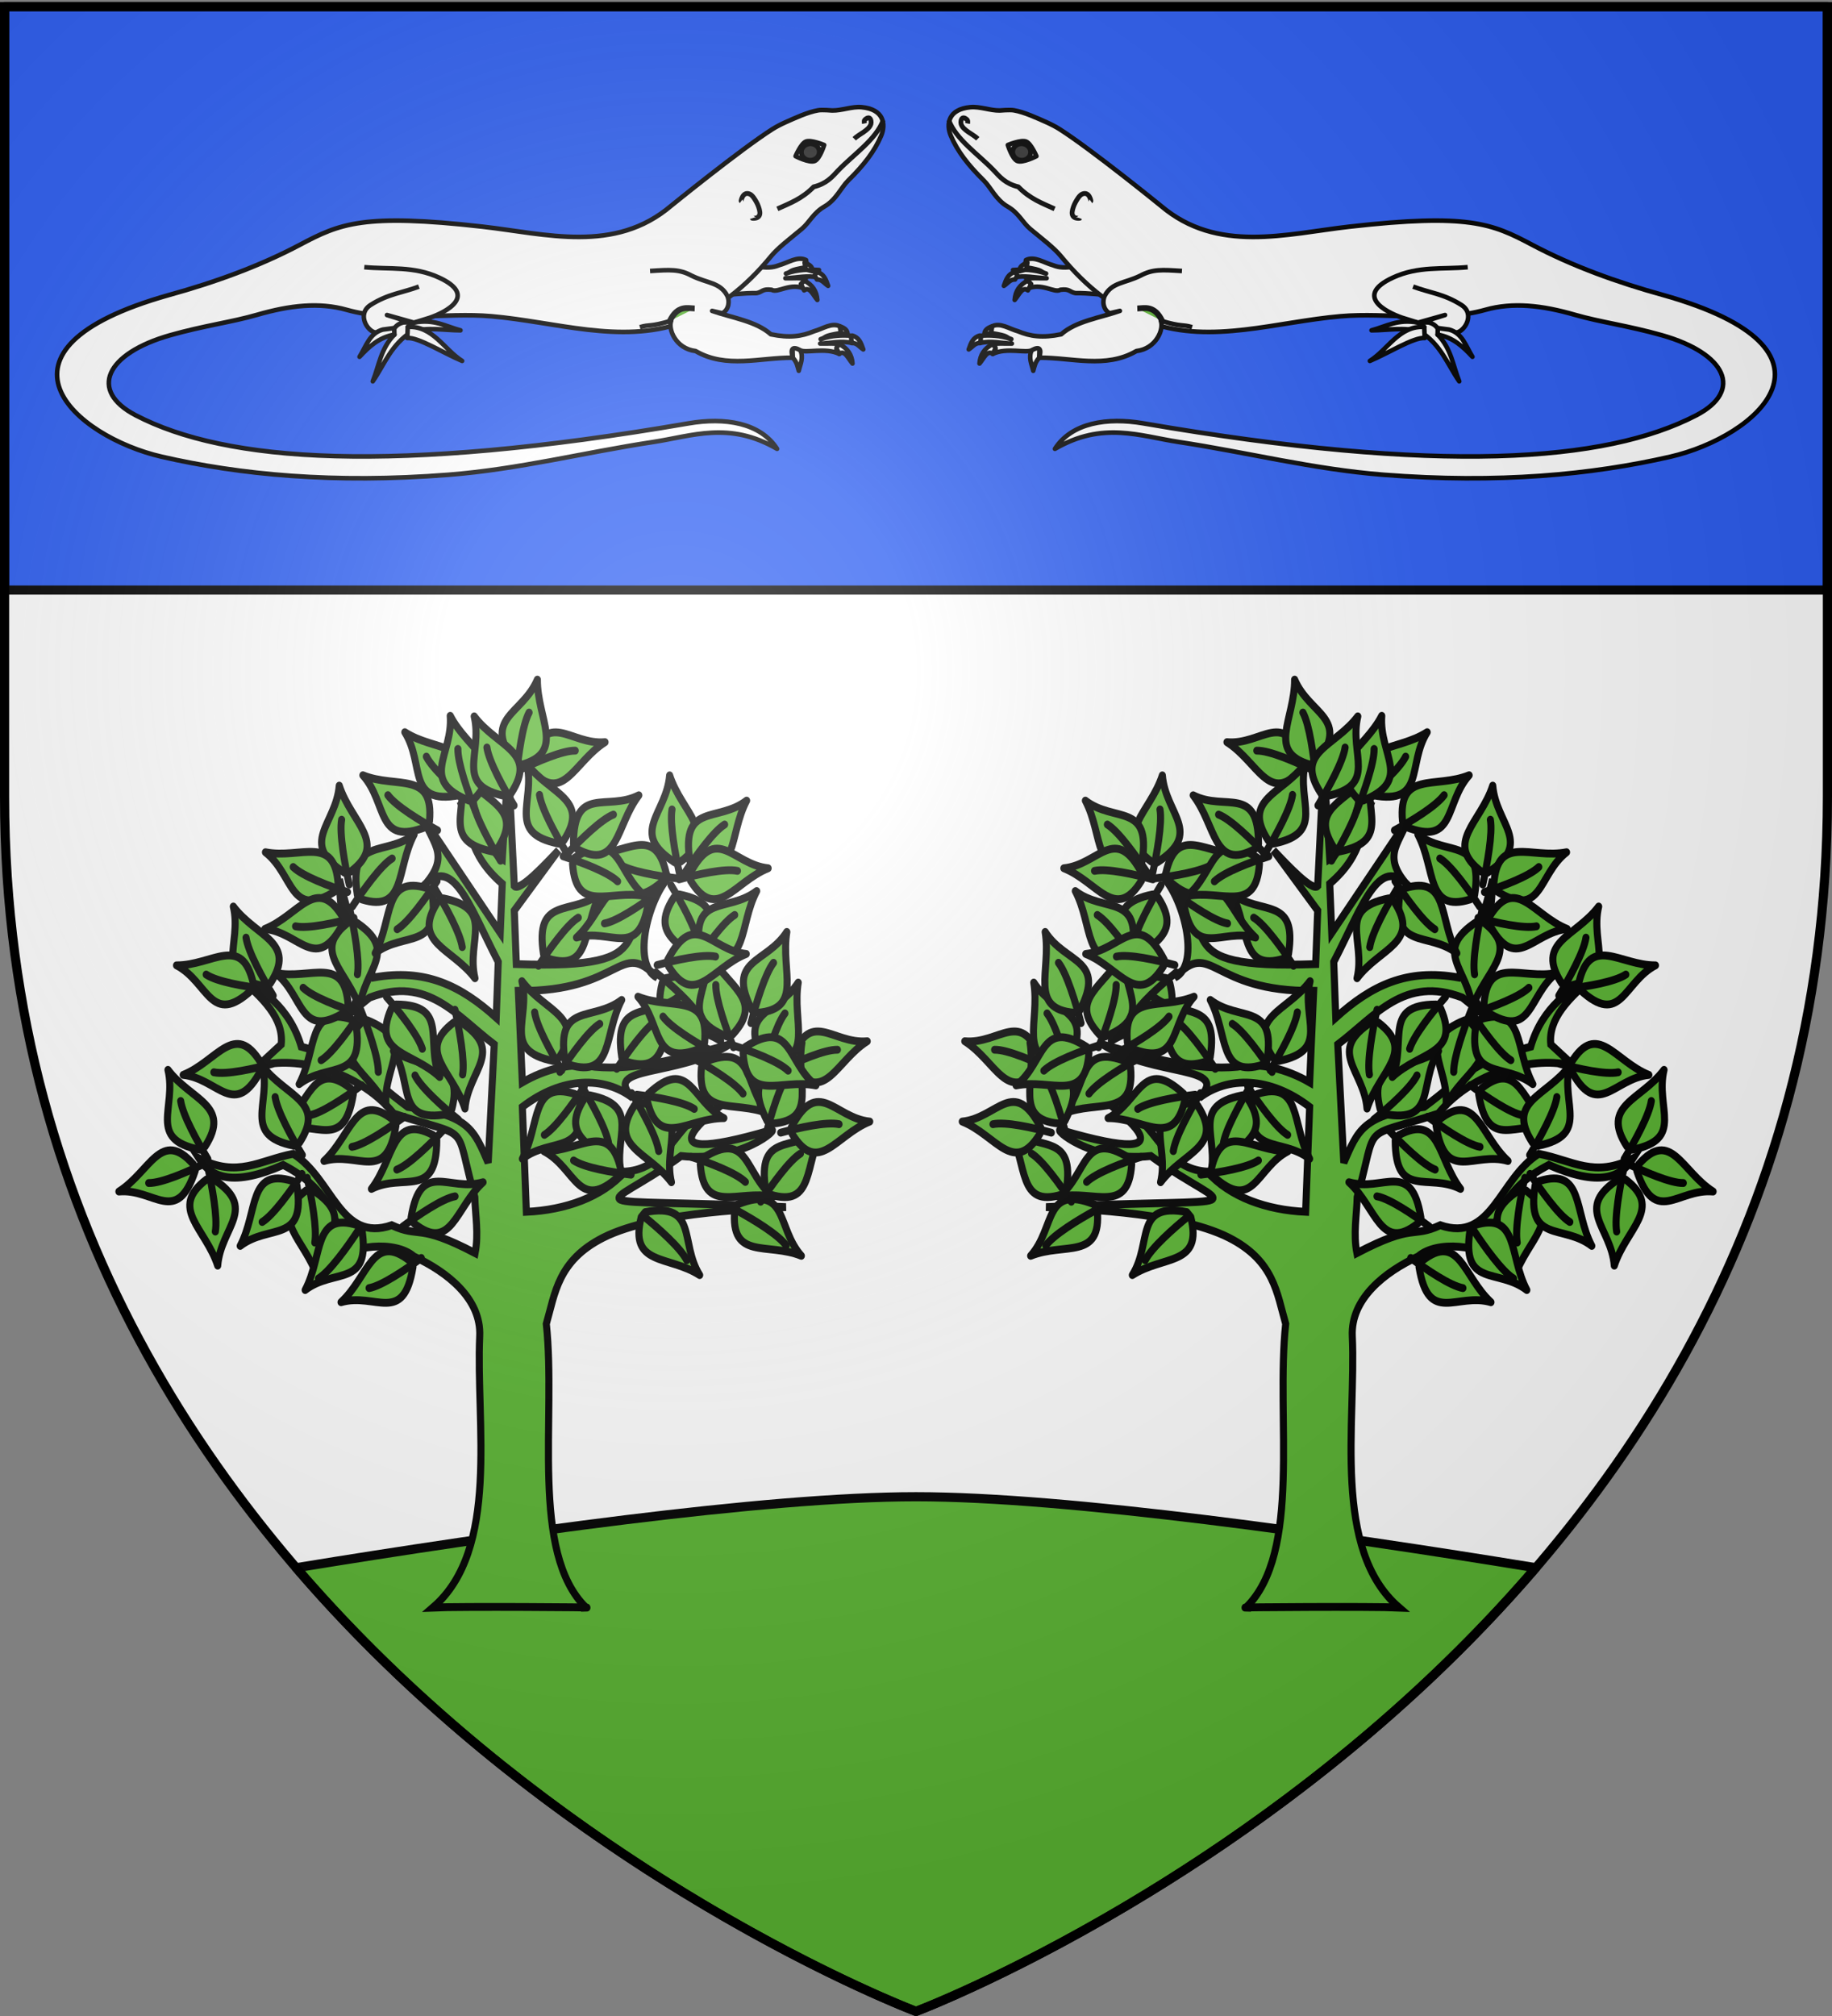 <svg xmlns="http://www.w3.org/2000/svg" xmlns:xlink="http://www.w3.org/1999/xlink" height="660" width="600" version="1.0"><rect width="100%" height="100%" fill="#808080" stroke="none"/><defs><radialGradient xlink:href="#a" id="d" gradientUnits="userSpaceOnUse" gradientTransform="matrix(1.353 0 0 1.349 -77.63 -85.747)" cx="221.445" cy="226.331" fx="221.445" fy="226.331" r="300"/><linearGradient id="a"><stop style="stop-color:white;stop-opacity:.314" offset="0"/><stop offset=".19" style="stop-color:white;stop-opacity:.251"/><stop style="stop-color:#6b6b6b;stop-opacity:.125" offset=".6"/><stop style="stop-color:black;stop-opacity:.125" offset="1"/></linearGradient></defs><g style="display:inline"><path style="fill:#fff;fill-opacity:1;fill-rule:evenodd;stroke:none;stroke-width:1px;stroke-linecap:butt;stroke-linejoin:miter;stroke-opacity:1" d="M300 658.5s298.5-112.32 298.5-397.772V2.176H1.5v258.552C1.5 546.18 300 658.5 300 658.5z"/><path style="opacity:1;fill:#2b5df2;fill-opacity:1;stroke:#000;stroke-width:3;stroke-linejoin:round;stroke-miterlimit:4;stroke-dasharray:none;stroke-opacity:1" d="M1.5 2.176h597v191H1.5z"/><path style="fill:#5ab532;fill-opacity:1;stroke:#000;stroke-width:3;stroke-linejoin:round;stroke-miterlimit:4;stroke-opacity:1" d="M300 490c-49.647 0-135.906 12.293-203 23.25C184.331 614.968 300 658.5 300 658.5s115.669-43.532 203-145.25C435.906 502.293 349.647 490 300 490z"/></g><g id="b" style="display:inline"><path d="M261.048 577.272c23.882-21.126 12.57-72.533 16.854-108.4-3.722-11.605-4.848-24.112-24.1-32.924-22.95-10.504-69.831-11.025-77.551-11.68 93.538-3.966 78.723 2.995 44.466-19.513-25.776 2.55-42.065-10.93-38.175-9.901 59.704 15.805 28.029-6.43-1.895-24.2 6.944 3.373 32.563 8.288 38.365 23.018 7.002 7.207 12.146 16.273 25.577 17.051 9.66 9.76 25.304 14.667 41.775 15.346l1.705-40.07c-16.885-11.667-34.87-11.802-46.89-3.41 13.689-12.788-18.82-7.673-40.923-20.461 19.803 5.131 39.542 10.07 57.12 8.525 9.663-1.713 21.03.907 30.693 5.968l1.705-34.955c-44.117.466-43.06-20.356-58.879-5.063 11.443-5.302 3.063-31.883-5.915-39.27 28.676 21.353-1.264 36.246 65.647 34.103l.852-20.462-18.756-23.019c6.255 5.974 16.61 15.886 18.756 13.641l2.558-46.89 2.557 36.66c4.24-2.202 11.585-13.724 17.904-22.167-4.79 9.654-2.828 19.834-17.904 31.545l.853 18.756 32.397-43.48c-3.918 10.058-12.226 14.514 1.956 27.432-13.74-16.03-20.93 5.273-33.5 27.131l.852 21.314c15.081-12.27 30.145-18.895 52.006-15.346 7.528-13.853 11.474-25.914 14.493-37.512-.23 9.949-1.07 20.661-10.23 41.775l6.82 10.23-9.378-6.82c-24.624-8.513-36.868 6.992-52.858 17.904l2.557 45.185c5.951-12.337 7.984-18.247 34.102-21.314 17.23-11.453 18.692-16.71 45.186-23.019 4.947-15.198 17.063-22.277 26.43-26.429-10.017 7.716-19.07 15.625-17.905 25.577l10.231 8.525c-13.15-4.239-41.61-.09-57.974 17.904-33.864 10.018-25.246 2.248-34.39 31.87-.215 7.134-1.716 14.038-.134 21.402 24.745-11.664 23.188-5.56 35.377-10.644 21.83 6.84 24.912-17.68 41.775-27.282 14.55 2.557 23.486 9.318 40.07 1.705-5.267 7.521-14.71 10.867-35.807 2.558-9.224 4.352-17.456 10.191-22.167 21.313-7.536 4.949 4.595 18.365 1.628 15.894-8.071-6.722-26.974-8.418-34.877-2.253-14.255 5.962-28.66 16.182-27.947 30.438 1.667 33.332-8.712 81.457 19.85 103.675-11.032-.467-70.948-.096-64.962.04z" style="fill:#5ab532;fill-opacity:1;fill-rule:evenodd;stroke:#000;stroke-width:3;stroke-linecap:butt;stroke-linejoin:miter;stroke-miterlimit:4;stroke-dasharray:none;stroke-opacity:1;display:inline" transform="matrix(.772 0 0 .857 206.535 31.587)"/><path d="M375.115 450.84c-1.345-14.929-17.45-21.822 2.201-33.268l2.53.347c16.129 11.019.414 18.575-4.731 32.921z" style="fill:#5ab532;fill-opacity:1;fill-rule:evenodd;stroke:#000;stroke-width:3;stroke-linecap:butt;stroke-linejoin:round;stroke-miterlimit:4;stroke-dasharray:none;stroke-opacity:1;display:inline" transform="matrix(.772 0 0 .857 206.535 31.587)"/><path d="M379.353 413.07c-1.912 7.77-4.263 19.448-3.235 24.75" style="fill:#5ab532;fill-opacity:1;fill-rule:evenodd;stroke:#000;stroke-width:3;stroke-linecap:round;stroke-linejoin:round;stroke-miterlimit:4;stroke-dasharray:none;stroke-opacity:1;display:inline" transform="matrix(.772 0 0 .857 206.535 31.587)"/><path d="M345.935 385.268c1.268-14.935-13.395-24.52 7.945-32.38l2.431.78c13.97 13.653-2.818 18.365-10.376 31.6z" style="fill:#5ab532;fill-opacity:1;fill-rule:evenodd;stroke:#000;stroke-width:3;stroke-linecap:butt;stroke-linejoin:round;stroke-miterlimit:4;stroke-dasharray:none;stroke-opacity:1;display:inline" transform="matrix(.772 0 0 .857 206.535 31.587)"/><path d="M356.667 348.809c-3.232 7.319-7.574 18.411-7.483 23.811" style="fill:#5ab532;fill-opacity:1;fill-rule:evenodd;stroke:#000;stroke-width:3;stroke-linecap:round;stroke-linejoin:round;stroke-miterlimit:4;stroke-dasharray:none;stroke-opacity:1;display:inline" transform="matrix(.772 0 0 .857 206.535 31.587)"/><path d="M342.75 364.622c-8.566 12.3-.66 27.933-23.071 24.07l-1.715-1.892c-5.273-18.809 11.623-14.495 24.786-22.178z" style="fill:#5ab532;fill-opacity:1;fill-rule:evenodd;stroke:#000;stroke-width:3;stroke-linecap:butt;stroke-linejoin:round;stroke-miterlimit:4;stroke-dasharray:none;stroke-opacity:1;display:inline" transform="matrix(.772 0 0 .857 206.535 31.587)"/><path d="M315.225 390.83c6.459-4.722 15.766-12.157 18.387-16.88" style="fill:#5ab532;fill-opacity:1;fill-rule:evenodd;stroke:#000;stroke-width:3;stroke-linecap:round;stroke-linejoin:round;stroke-miterlimit:4;stroke-dasharray:none;stroke-opacity:1;display:inline" transform="matrix(.772 0 0 .857 206.535 31.587)"/><path d="M357.03 348.356c-1.346-14.928-17.45-21.822 2.2-33.267l2.53.346c16.13 11.02.414 18.575-4.73 32.921z" style="fill:#5ab532;fill-opacity:1;fill-rule:evenodd;stroke:#000;stroke-width:3;stroke-linecap:butt;stroke-linejoin:round;stroke-miterlimit:4;stroke-dasharray:none;stroke-opacity:1;display:inline" transform="matrix(.772 0 0 .857 206.535 31.587)"/><path d="M361.267 310.587c-1.912 7.769-4.262 19.447-3.235 24.75" style="fill:#5ab532;fill-opacity:1;fill-rule:evenodd;stroke:#000;stroke-width:3;stroke-linecap:round;stroke-linejoin:round;stroke-miterlimit:4;stroke-dasharray:none;stroke-opacity:1;display:inline" transform="matrix(.772 0 0 .857 206.535 31.587)"/><path d="M337.928 242.847c-8.566 12.3-.66 27.933-23.07 24.07l-1.716-1.893c-5.272-18.808 11.623-14.494 24.786-22.177z" style="fill:#5ab532;fill-opacity:1;fill-rule:evenodd;stroke:#000;stroke-width:3;stroke-linecap:butt;stroke-linejoin:round;stroke-miterlimit:4;stroke-dasharray:none;stroke-opacity:1;display:inline" transform="matrix(.772 0 0 .857 206.535 31.587)"/><path d="M310.403 269.056c6.459-4.723 15.766-12.158 18.387-16.88" style="fill:#5ab532;fill-opacity:1;fill-rule:evenodd;stroke:#000;stroke-width:3;stroke-linecap:round;stroke-linejoin:round;stroke-miterlimit:4;stroke-dasharray:none;stroke-opacity:1;display:inline" transform="matrix(.772 0 0 .857 206.535 31.587)"/><path d="M314.226 257.9c-3.842 14.488 8.934 26.473-13.447 30.508l-2.259-1.191c-11.387-15.871 5.965-17.596 15.706-29.318z" style="fill:#5ab532;fill-opacity:1;fill-rule:evenodd;stroke:#000;stroke-width:3;stroke-linecap:butt;stroke-linejoin:round;stroke-miterlimit:4;stroke-dasharray:none;stroke-opacity:1;display:inline" transform="matrix(.772 0 0 .857 206.535 31.587)"/><path d="M297.326 291.941c4.454-6.646 10.657-16.816 11.505-22.15" style="fill:#5ab532;fill-opacity:1;fill-rule:evenodd;stroke:#000;stroke-width:3;stroke-linecap:round;stroke-linejoin:round;stroke-miterlimit:4;stroke-dasharray:none;stroke-opacity:1;display:inline" transform="matrix(.772 0 0 .857 206.535 31.587)"/><path d="M318.66 236.595c-1.267 14.935 13.395 24.52-7.944 32.38l-2.432-.78c-13.97-13.653 2.819-18.365 10.377-31.6z" style="fill:#5ab532;fill-opacity:1;fill-rule:evenodd;stroke:#000;stroke-width:3;stroke-linecap:butt;stroke-linejoin:round;stroke-miterlimit:4;stroke-dasharray:none;stroke-opacity:1;display:inline" transform="matrix(.772 0 0 .857 206.535 31.587)"/><path d="M307.928 273.055c3.232-7.32 7.575-18.412 7.484-23.812" style="fill:#5ab532;fill-opacity:1;fill-rule:evenodd;stroke:#000;stroke-width:3;stroke-linecap:round;stroke-linejoin:round;stroke-miterlimit:4;stroke-dasharray:none;stroke-opacity:1;display:inline" transform="matrix(.772 0 0 .857 206.535 31.587)"/><path d="M252.989 246.651c14.935 1.268 24.52-13.394 32.38 7.945l-.78 2.432c-13.653 13.97-18.365-2.819-31.6-10.377z" style="fill:#5ab532;fill-opacity:1;fill-rule:evenodd;stroke:#000;stroke-width:3;stroke-linecap:butt;stroke-linejoin:round;stroke-miterlimit:4;stroke-dasharray:none;stroke-opacity:1;display:inline" transform="matrix(.772 0 0 .857 206.535 31.587)"/><path d="M289.448 257.384c-7.318-3.232-18.411-7.575-23.811-7.484" style="fill:#5ab532;fill-opacity:1;fill-rule:evenodd;stroke:#000;stroke-width:3;stroke-linecap:round;stroke-linejoin:round;stroke-miterlimit:4;stroke-dasharray:none;stroke-opacity:1;display:inline" transform="matrix(.772 0 0 .857 206.535 31.587)"/><path d="M225.58 259.34c1.344 14.929 17.449 21.822-2.202 33.268l-2.53-.347c-16.129-11.02-.414-18.575 4.732-32.921z" style="fill:#5ab532;fill-opacity:1;fill-rule:evenodd;stroke:#000;stroke-width:3;stroke-linecap:butt;stroke-linejoin:round;stroke-miterlimit:4;stroke-dasharray:none;stroke-opacity:1;display:inline" transform="matrix(.772 0 0 .857 206.535 31.587)"/><path d="M221.341 297.11c1.913-7.77 4.263-19.448 3.235-24.75" style="fill:#5ab532;fill-opacity:1;fill-rule:evenodd;stroke:#000;stroke-width:3;stroke-linecap:round;stroke-linejoin:round;stroke-miterlimit:4;stroke-dasharray:none;stroke-opacity:1;display:inline" transform="matrix(.772 0 0 .857 206.535 31.587)"/><path d="M192.926 268.982c12.301 8.565 27.933.66 24.07 23.07l-1.892 1.716c-18.808 5.272-14.495-11.623-22.178-24.786z" style="fill:#5ab532;fill-opacity:1;fill-rule:evenodd;stroke:#000;stroke-width:3;stroke-linecap:butt;stroke-linejoin:round;stroke-miterlimit:4;stroke-dasharray:none;stroke-opacity:1;display:inline" transform="matrix(.772 0 0 .857 206.535 31.587)"/><path d="M219.135 296.506c-4.722-6.459-12.157-15.766-16.88-18.387" style="fill:#5ab532;fill-opacity:1;fill-rule:evenodd;stroke:#000;stroke-width:3;stroke-linecap:round;stroke-linejoin:round;stroke-miterlimit:4;stroke-dasharray:none;stroke-opacity:1;display:inline" transform="matrix(.772 0 0 .857 206.535 31.587)"/><path d="M208.098 335.33c3.842-14.488-8.933-26.474 13.447-30.508l2.26 1.19c11.386 15.871-5.965 17.597-15.707 29.318z" style="fill:#5ab532;fill-opacity:1;fill-rule:evenodd;stroke:#000;stroke-width:3;stroke-linecap:butt;stroke-linejoin:round;stroke-miterlimit:4;stroke-dasharray:none;stroke-opacity:1;display:inline" transform="matrix(.772 0 0 .857 206.535 31.587)"/><path d="M224.999 301.288c-4.454 6.646-10.657 16.816-11.505 22.15" style="fill:#5ab532;fill-opacity:1;fill-rule:evenodd;stroke:#000;stroke-width:3;stroke-linecap:round;stroke-linejoin:round;stroke-miterlimit:4;stroke-dasharray:none;stroke-opacity:1;display:inline" transform="matrix(.772 0 0 .857 206.535 31.587)"/><path d="M188.65 303.525c12.3 8.566 27.933.66 24.07 23.07l-1.892 1.716c-18.809 5.272-14.495-11.623-22.178-24.786z" style="fill:#5ab532;fill-opacity:1;fill-rule:evenodd;stroke:#000;stroke-width:3;stroke-linecap:butt;stroke-linejoin:round;stroke-miterlimit:4;stroke-dasharray:none;stroke-opacity:1;display:inline" transform="matrix(.772 0 0 .857 206.535 31.587)"/><path d="M214.859 331.05c-4.722-6.46-12.158-15.767-16.88-18.388" style="fill:#5ab532;fill-opacity:1;fill-rule:evenodd;stroke:#000;stroke-width:3;stroke-linecap:round;stroke-linejoin:round;stroke-miterlimit:4;stroke-dasharray:none;stroke-opacity:1;display:inline" transform="matrix(.772 0 0 .857 206.535 31.587)"/><path d="M203.935 360.813c8.566-12.301.66-27.933 23.07-24.07l1.716 1.892c5.272 18.808-11.623 14.495-24.786 22.178z" style="fill:#5ab532;fill-opacity:1;fill-rule:evenodd;stroke:#000;stroke-width:3;stroke-linecap:butt;stroke-linejoin:round;stroke-miterlimit:4;stroke-dasharray:none;stroke-opacity:1;display:inline" transform="matrix(.772 0 0 .857 206.535 31.587)"/><path d="M231.46 334.604c-6.46 4.722-15.767 12.157-18.388 16.88" style="fill:#5ab532;fill-opacity:1;fill-rule:evenodd;stroke:#000;stroke-width:3;stroke-linecap:round;stroke-linejoin:round;stroke-miterlimit:4;stroke-dasharray:none;stroke-opacity:1;display:inline" transform="matrix(.772 0 0 .857 206.535 31.587)"/><path d="M288.249 337.957c-3.842 14.49 8.933 26.475-13.447 30.51l-2.259-1.192c-11.387-15.87 5.964-17.596 15.706-29.318z" style="fill:#5ab532;fill-opacity:1;fill-rule:evenodd;stroke:#000;stroke-width:3;stroke-linecap:butt;stroke-linejoin:round;stroke-miterlimit:4;stroke-dasharray:none;stroke-opacity:1;display:inline" transform="matrix(.772 0 0 .857 206.535 31.587)"/><path d="M271.349 372c4.454-6.647 10.657-16.817 11.504-22.15" style="fill:#5ab532;fill-opacity:1;fill-rule:evenodd;stroke:#000;stroke-width:3;stroke-linecap:round;stroke-linejoin:round;stroke-miterlimit:4;stroke-dasharray:none;stroke-opacity:1;display:inline" transform="matrix(.772 0 0 .857 206.535 31.587)"/><path d="M221.806 343.916c12.301 8.566 27.933.66 24.07 23.07l-1.892 1.716c-18.808 5.272-14.495-11.623-22.178-24.786z" style="fill:#5ab532;fill-opacity:1;fill-rule:evenodd;stroke:#000;stroke-width:3;stroke-linecap:butt;stroke-linejoin:round;stroke-miterlimit:4;stroke-dasharray:none;stroke-opacity:1;display:inline" transform="matrix(.772 0 0 .857 206.535 31.587)"/><path d="M248.015 371.44c-4.722-6.458-12.157-15.766-16.88-18.387" style="fill:#5ab532;fill-opacity:1;fill-rule:evenodd;stroke:#000;stroke-width:3;stroke-linecap:round;stroke-linejoin:round;stroke-miterlimit:4;stroke-dasharray:none;stroke-opacity:1;display:inline" transform="matrix(.772 0 0 .857 206.535 31.587)"/><path d="M288.049 405.814c-12.301-8.566-27.933-.66-24.07-23.071l1.892-1.715c18.808-5.273 14.495 11.623 22.178 24.786z" style="fill:#5ab532;fill-opacity:1;fill-rule:evenodd;stroke:#000;stroke-width:3;stroke-linecap:butt;stroke-linejoin:round;stroke-miterlimit:4;stroke-dasharray:none;stroke-opacity:1;display:inline" transform="matrix(.772 0 0 .857 206.535 31.587)"/><path d="M261.84 378.29c4.722 6.458 12.157 15.765 16.88 18.386" style="fill:#5ab532;fill-opacity:1;fill-rule:evenodd;stroke:#000;stroke-width:3;stroke-linecap:round;stroke-linejoin:round;stroke-miterlimit:4;stroke-dasharray:none;stroke-opacity:1;display:inline" transform="matrix(.772 0 0 .857 206.535 31.587)"/><path d="M246.022 412.073c3.842-14.488-8.933-26.474 13.447-30.508l2.26 1.19c11.386 15.872-5.965 17.597-15.707 29.318z" style="fill:#5ab532;fill-opacity:1;fill-rule:evenodd;stroke:#000;stroke-width:3;stroke-linecap:butt;stroke-linejoin:round;stroke-miterlimit:4;stroke-dasharray:none;stroke-opacity:1;display:inline" transform="matrix(.772 0 0 .857 206.535 31.587)"/><path d="M262.923 378.031c-4.454 6.647-10.657 16.817-11.505 22.15" style="fill:#5ab532;fill-opacity:1;fill-rule:evenodd;stroke:#000;stroke-width:3;stroke-linecap:round;stroke-linejoin:round;stroke-miterlimit:4;stroke-dasharray:none;stroke-opacity:1;display:inline" transform="matrix(.772 0 0 .857 206.535 31.587)"/><path d="M224.826 414.761c3.842-14.489-8.934-26.474 13.447-30.509l2.259 1.191c11.387 15.871-5.965 17.596-15.706 29.318z" style="fill:#5ab532;fill-opacity:1;fill-rule:evenodd;stroke:#000;stroke-width:3;stroke-linecap:butt;stroke-linejoin:round;stroke-miterlimit:4;stroke-dasharray:none;stroke-opacity:1;display:inline" transform="matrix(.772 0 0 .857 206.535 31.587)"/><path d="M241.726 380.719c-4.454 6.646-10.657 16.816-11.505 22.15" style="fill:#5ab532;fill-opacity:1;fill-rule:evenodd;stroke:#000;stroke-width:3;stroke-linecap:round;stroke-linejoin:round;stroke-miterlimit:4;stroke-dasharray:none;stroke-opacity:1;display:inline" transform="matrix(.772 0 0 .857 206.535 31.587)"/><path d="M183.837 388.511c10.571-10.626 5.5-27.394 26.9-19.697l1.36 2.16c1.926 19.439-13.963 12.257-28.26 17.537z" style="fill:#5ab532;fill-opacity:1;fill-rule:evenodd;stroke:#000;stroke-width:3;stroke-linecap:butt;stroke-linejoin:round;stroke-miterlimit:4;stroke-dasharray:none;stroke-opacity:1;display:inline" transform="matrix(.772 0 0 .857 206.535 31.587)"/><path d="M215.494 367.48c-7.18 3.53-17.637 9.235-21.039 13.43" style="fill:#5ab532;fill-opacity:1;fill-rule:evenodd;stroke:#000;stroke-width:3;stroke-linecap:round;stroke-linejoin:round;stroke-miterlimit:4;stroke-dasharray:none;stroke-opacity:1;display:inline" transform="matrix(.772 0 0 .857 206.535 31.587)"/><path d="M171.03 338.49c8.63 12.257 26.023 10.175 14.728 29.912l-2.365.965c-19.477-1.478-9.645-15.88-12.363-30.876z" style="fill:#5ab532;fill-opacity:1;fill-rule:evenodd;stroke:#000;stroke-width:3;stroke-linecap:butt;stroke-linejoin:round;stroke-miterlimit:4;stroke-dasharray:none;stroke-opacity:1;display:inline" transform="matrix(.772 0 0 .857 206.535 31.587)"/><path d="M186.245 373.319c-2.229-7.684-6.032-18.973-9.573-23.051" style="fill:#5ab532;fill-opacity:1;fill-rule:evenodd;stroke:#000;stroke-width:3;stroke-linecap:round;stroke-linejoin:round;stroke-miterlimit:4;stroke-dasharray:none;stroke-opacity:1;display:inline" transform="matrix(.772 0 0 .857 206.535 31.587)"/><path d="M212.843 450.236c8.566-12.3.66-27.933 23.07-24.07l1.716 1.893c5.272 18.808-11.623 14.494-24.786 22.177z" style="fill:#5ab532;fill-opacity:1;fill-rule:evenodd;stroke:#000;stroke-width:3;stroke-linecap:butt;stroke-linejoin:round;stroke-miterlimit:4;stroke-dasharray:none;stroke-opacity:1;display:inline" transform="matrix(.772 0 0 .857 206.535 31.587)"/><path d="M236.705 427.69c-6.459 4.722-15.766 12.158-18.387 16.88" style="fill:#5ab532;fill-opacity:1;fill-rule:evenodd;stroke:#000;stroke-width:3;stroke-linecap:round;stroke-linejoin:round;stroke-miterlimit:4;stroke-dasharray:none;stroke-opacity:1;display:inline" transform="matrix(.772 0 0 .857 206.535 31.587)"/><path d="M169.71 442.875c10.572-10.626 5.501-27.394 26.9-19.697l1.361 2.16c1.926 19.439-13.963 12.257-28.26 17.537z" style="fill:#5ab532;fill-opacity:1;fill-rule:evenodd;stroke:#000;stroke-width:3;stroke-linecap:butt;stroke-linejoin:round;stroke-miterlimit:4;stroke-dasharray:none;stroke-opacity:1;display:inline" transform="matrix(.772 0 0 .857 206.535 31.587)"/><path d="M197.182 425.507c-7.18 3.529-17.637 9.235-21.039 13.43" style="fill:#5ab532;fill-opacity:1;fill-rule:evenodd;stroke:#000;stroke-width:3;stroke-linecap:round;stroke-linejoin:round;stroke-miterlimit:4;stroke-dasharray:none;stroke-opacity:1;display:inline" transform="matrix(.772 0 0 .857 206.535 31.587)"/><path d="M160.763 394.684c12.3 8.566 27.933.66 24.07 23.07l-1.892 1.716c-18.808 5.272-14.495-11.623-22.178-24.786z" style="fill:#5ab532;fill-opacity:1;fill-rule:evenodd;stroke:#000;stroke-width:3;stroke-linecap:butt;stroke-linejoin:round;stroke-miterlimit:4;stroke-dasharray:none;stroke-opacity:1;display:inline" transform="matrix(.772 0 0 .857 206.535 31.587)"/><path d="M186.972 422.208c-4.722-6.458-12.157-15.766-16.88-18.387" style="fill:#5ab532;fill-opacity:1;fill-rule:evenodd;stroke:#000;stroke-width:3;stroke-linecap:round;stroke-linejoin:round;stroke-miterlimit:4;stroke-dasharray:none;stroke-opacity:1;display:inline" transform="matrix(.772 0 0 .857 206.535 31.587)"/><path d="M141.764 360.91c14.936 1.268 24.521-13.394 32.38 7.946l-.78 2.431c-13.652 13.97-18.365-2.818-31.6-10.376z" style="fill:#5ab532;fill-opacity:1;fill-rule:evenodd;stroke:#000;stroke-width:3;stroke-linecap:butt;stroke-linejoin:round;stroke-miterlimit:4;stroke-dasharray:none;stroke-opacity:1;display:inline" transform="matrix(.772 0 0 .857 206.535 31.587)"/><path d="M178.224 371.643c-7.319-3.232-18.411-7.575-23.812-7.484" style="fill:#5ab532;fill-opacity:1;fill-rule:evenodd;stroke:#000;stroke-width:3;stroke-linecap:round;stroke-linejoin:round;stroke-miterlimit:4;stroke-dasharray:none;stroke-opacity:1;display:inline" transform="matrix(.772 0 0 .857 206.535 31.587)"/><path d="M140.696 391.595c14.93-1.345 21.823-17.449 33.268 2.202l-.346 2.53c-11.02 16.128-18.575.413-32.922-4.732z" style="fill:#5ab532;fill-opacity:1;fill-rule:evenodd;stroke:#000;stroke-width:3;stroke-linecap:butt;stroke-linejoin:round;stroke-miterlimit:4;stroke-dasharray:none;stroke-opacity:1;display:inline" transform="matrix(.772 0 0 .857 206.535 31.587)"/><path d="M178.466 395.833c-7.769-1.912-19.447-4.262-24.75-3.235" style="fill:#5ab532;fill-opacity:1;fill-rule:evenodd;stroke:#000;stroke-width:3;stroke-linecap:round;stroke-linejoin:round;stroke-miterlimit:4;stroke-dasharray:none;stroke-opacity:1;display:inline" transform="matrix(.772 0 0 .857 206.535 31.587)"/><path d="M169.46 361.484c8.63 12.256 26.023 10.174 14.728 29.911l-2.365.965c-19.477-1.478-9.645-15.88-12.363-30.876z" style="fill:#5ab532;fill-opacity:1;fill-rule:evenodd;stroke:#000;stroke-width:3;stroke-linecap:butt;stroke-linejoin:round;stroke-miterlimit:4;stroke-dasharray:none;stroke-opacity:1;display:inline" transform="matrix(.772 0 0 .857 206.535 31.587)"/><path d="M184.675 396.312c-2.229-7.684-6.032-18.973-9.573-23.051" style="fill:#5ab532;fill-opacity:1;fill-rule:evenodd;stroke:#000;stroke-width:3;stroke-linecap:round;stroke-linejoin:round;stroke-miterlimit:4;stroke-dasharray:none;stroke-opacity:1;display:inline" transform="matrix(.772 0 0 .857 206.535 31.587)"/><path d="M209.245 326.74c-1.268 14.937 13.395 24.522-7.945 32.381l-2.431-.78c-13.97-13.653 2.818-18.365 10.376-31.6z" style="fill:#5ab532;fill-opacity:1;fill-rule:evenodd;stroke:#000;stroke-width:3;stroke-linecap:butt;stroke-linejoin:round;stroke-miterlimit:4;stroke-dasharray:none;stroke-opacity:1;display:inline" transform="matrix(.772 0 0 .857 206.535 31.587)"/><path d="M198.513 363.2c3.232-7.318 7.575-18.41 7.483-23.811" style="fill:#5ab532;fill-opacity:1;fill-rule:evenodd;stroke:#000;stroke-width:3;stroke-linecap:round;stroke-linejoin:round;stroke-miterlimit:4;stroke-dasharray:none;stroke-opacity:1;display:inline" transform="matrix(.772 0 0 .857 206.535 31.587)"/><path d="M175.87 319.15c8.629 12.257 26.022 10.175 14.727 29.912l-2.365.965c-19.477-1.478-9.645-15.88-12.363-30.876z" style="fill:#5ab532;fill-opacity:1;fill-rule:evenodd;stroke:#000;stroke-width:3;stroke-linecap:butt;stroke-linejoin:round;stroke-miterlimit:4;stroke-dasharray:none;stroke-opacity:1;display:inline" transform="matrix(.772 0 0 .857 206.535 31.587)"/><path d="M191.084 353.98c-2.229-7.685-6.032-18.974-9.573-23.052" style="fill:#5ab532;fill-opacity:1;fill-rule:evenodd;stroke:#000;stroke-width:3;stroke-linecap:round;stroke-linejoin:round;stroke-miterlimit:4;stroke-dasharray:none;stroke-opacity:1;display:inline" transform="matrix(.772 0 0 .857 206.535 31.587)"/><path d="M163.546 377.788c12.256-8.63 10.174-26.023 29.911-14.727l.965 2.364c-1.478 19.477-15.88 9.645-30.876 12.363z" style="fill:#5ab532;fill-opacity:1;fill-rule:evenodd;stroke:#000;stroke-width:3;stroke-linecap:butt;stroke-linejoin:round;stroke-miterlimit:4;stroke-dasharray:none;stroke-opacity:1;display:inline" transform="matrix(.772 0 0 .857 206.535 31.587)"/><path d="M198.374 362.573c-7.684 2.229-18.973 6.032-23.051 9.574" style="fill:#5ab532;fill-opacity:1;fill-rule:evenodd;stroke:#000;stroke-width:3;stroke-linecap:round;stroke-linejoin:round;stroke-miterlimit:4;stroke-dasharray:none;stroke-opacity:1;display:inline" transform="matrix(.772 0 0 .857 206.535 31.587)"/><path d="M181.684 420.29c12.257-8.629 10.174-26.022 29.912-14.727l.965 2.364c-1.479 19.478-15.88 9.646-30.877 12.363z" style="fill:#5ab532;fill-opacity:1;fill-rule:evenodd;stroke:#000;stroke-width:3;stroke-linecap:butt;stroke-linejoin:round;stroke-miterlimit:4;stroke-dasharray:none;stroke-opacity:1;display:inline" transform="matrix(.772 0 0 .857 206.535 31.587)"/><path d="M216.513 405.076c-7.684 2.229-18.973 6.032-23.051 9.573" style="fill:#5ab532;fill-opacity:1;fill-rule:evenodd;stroke:#000;stroke-width:3;stroke-linecap:round;stroke-linejoin:round;stroke-miterlimit:4;stroke-dasharray:none;stroke-opacity:1;display:inline" transform="matrix(.772 0 0 .857 206.535 31.587)"/><path d="M202.577 390.274c13.568-6.37 14.538-23.86 32.014-9.31l.54 2.496c-4.839 18.925-17.313 6.742-32.554 6.814z" style="fill:#5ab532;fill-opacity:1;fill-rule:evenodd;stroke:#000;stroke-width:3;stroke-linecap:butt;stroke-linejoin:round;stroke-miterlimit:4;stroke-dasharray:none;stroke-opacity:1;display:inline" transform="matrix(.772 0 0 .857 206.535 31.587)"/><path d="M239.518 381.339c-7.955.86-19.733 2.645-24.364 5.424" style="fill:#5ab532;fill-opacity:1;fill-rule:evenodd;stroke:#000;stroke-width:3;stroke-linecap:round;stroke-linejoin:round;stroke-miterlimit:4;stroke-dasharray:none;stroke-opacity:1;display:inline" transform="matrix(.772 0 0 .857 206.535 31.587)"/><path d="M278.89 402.935c-13.569 6.37-14.538 23.86-32.015 9.31l-.54-2.497c4.839-18.924 17.314-6.741 32.555-6.813z" style="fill:#5ab532;fill-opacity:1;fill-rule:evenodd;stroke:#000;stroke-width:3;stroke-linecap:butt;stroke-linejoin:round;stroke-miterlimit:4;stroke-dasharray:none;stroke-opacity:1;display:inline" transform="matrix(.772 0 0 .857 206.535 31.587)"/><path d="M241.949 411.87c7.954-.86 19.732-2.645 24.363-5.425" style="fill:#5ab532;fill-opacity:1;fill-rule:evenodd;stroke:#000;stroke-width:3;stroke-linecap:round;stroke-linejoin:round;stroke-miterlimit:4;stroke-dasharray:none;stroke-opacity:1;display:inline" transform="matrix(.772 0 0 .857 206.535 31.587)"/><path d="M239.016 343.877c-10.572 10.626-5.501 27.394-26.9 19.697l-1.361-2.16c-1.926-19.438 13.963-12.257 28.26-17.537z" style="fill:#5ab532;fill-opacity:1;fill-rule:evenodd;stroke:#000;stroke-width:3;stroke-linecap:butt;stroke-linejoin:round;stroke-miterlimit:4;stroke-dasharray:none;stroke-opacity:1;display:inline" transform="matrix(.772 0 0 .857 206.535 31.587)"/><path d="M207.358 364.908c7.18-3.53 17.638-9.235 21.039-13.43" style="fill:#5ab532;fill-opacity:1;fill-rule:evenodd;stroke:#000;stroke-width:3;stroke-linecap:round;stroke-linejoin:round;stroke-miterlimit:4;stroke-dasharray:none;stroke-opacity:1;display:inline" transform="matrix(.772 0 0 .857 206.535 31.587)"/><path d="M245.92 345.122c12.302 8.565 27.934.66 24.07 23.07l-1.891 1.716c-18.809 5.272-14.495-11.623-22.178-24.786z" style="fill:#5ab532;fill-opacity:1;fill-rule:evenodd;stroke:#000;stroke-width:3;stroke-linecap:butt;stroke-linejoin:round;stroke-miterlimit:4;stroke-dasharray:none;stroke-opacity:1;display:inline" transform="matrix(.772 0 0 .857 206.535 31.587)"/><path d="M272.13 372.646c-4.722-6.459-12.158-15.766-16.88-18.387" style="fill:#5ab532;fill-opacity:1;fill-rule:evenodd;stroke:#000;stroke-width:3;stroke-linecap:round;stroke-linejoin:round;stroke-miterlimit:4;stroke-dasharray:none;stroke-opacity:1;display:inline" transform="matrix(.772 0 0 .857 206.535 31.587)"/><path d="M193.087 327.556c14.929-1.345 21.822-17.45 33.268 2.201l-.347 2.53c-11.019 16.129-18.575.414-32.921-4.731z" style="fill:#5ab532;fill-opacity:1;fill-rule:evenodd;stroke:#000;stroke-width:3;stroke-linecap:butt;stroke-linejoin:round;stroke-miterlimit:4;stroke-dasharray:none;stroke-opacity:1;display:inline" transform="matrix(.772 0 0 .857 206.535 31.587)"/><path d="M230.856 331.794c-7.769-1.912-19.447-4.263-24.749-3.235" style="fill:#5ab532;fill-opacity:1;fill-rule:evenodd;stroke:#000;stroke-width:3;stroke-linecap:round;stroke-linejoin:round;stroke-miterlimit:4;stroke-dasharray:none;stroke-opacity:1;display:inline" transform="matrix(.772 0 0 .857 206.535 31.587)"/><path d="M183.8 294.82c14.928-1.345 21.821-17.45 33.267 2.202l-.346 2.53c-11.02 16.128-18.575.413-32.922-4.732z" style="fill:#5ab532;fill-opacity:1;fill-rule:evenodd;stroke:#000;stroke-width:3;stroke-linecap:butt;stroke-linejoin:round;stroke-miterlimit:4;stroke-dasharray:none;stroke-opacity:1;display:inline" transform="matrix(.772 0 0 .857 206.535 31.587)"/><path d="M221.569 299.058c-7.77-1.912-19.447-4.262-24.75-3.235" style="fill:#5ab532;fill-opacity:1;fill-rule:evenodd;stroke:#000;stroke-width:3;stroke-linecap:round;stroke-linejoin:round;stroke-miterlimit:4;stroke-dasharray:none;stroke-opacity:1;display:inline" transform="matrix(.772 0 0 .857 206.535 31.587)"/><path d="M259.654 289.72c-13.568 6.37-14.538 23.86-32.014 9.309l-.54-2.496c4.838-18.925 17.313-6.741 32.554-6.814z" style="fill:#5ab532;fill-opacity:1;fill-rule:evenodd;stroke:#000;stroke-width:3;stroke-linecap:butt;stroke-linejoin:round;stroke-miterlimit:4;stroke-dasharray:none;stroke-opacity:1;display:inline" transform="matrix(.772 0 0 .857 206.535 31.587)"/><path d="M222.713 298.655c7.955-.86 19.732-2.646 24.363-5.425" style="fill:#5ab532;fill-opacity:1;fill-rule:evenodd;stroke:#000;stroke-width:3;stroke-linecap:round;stroke-linejoin:round;stroke-miterlimit:4;stroke-dasharray:none;stroke-opacity:1;display:inline" transform="matrix(.772 0 0 .857 206.535 31.587)"/><path d="M255.02 304.55c12.3 8.565 27.933.66 24.07 23.07l-1.892 1.716c-18.809 5.272-14.495-11.623-22.178-24.786z" style="fill:#5ab532;fill-opacity:1;fill-rule:evenodd;stroke:#000;stroke-width:3;stroke-linecap:butt;stroke-linejoin:round;stroke-miterlimit:4;stroke-dasharray:none;stroke-opacity:1;display:inline" transform="matrix(.772 0 0 .857 206.535 31.587)"/><path d="M281.229 332.074c-4.723-6.459-12.158-15.766-16.88-18.387" style="fill:#5ab532;fill-opacity:1;fill-rule:evenodd;stroke:#000;stroke-width:3;stroke-linecap:round;stroke-linejoin:round;stroke-miterlimit:4;stroke-dasharray:none;stroke-opacity:1;display:inline" transform="matrix(.772 0 0 .857 206.535 31.587)"/><path d="M265.105 321.307c-14.488-3.842-26.474 8.934-30.508-13.447l1.19-2.259c15.872-11.387 17.597 5.965 29.318 15.706z" style="fill:#5ab532;fill-opacity:1;fill-rule:evenodd;stroke:#000;stroke-width:3;stroke-linecap:butt;stroke-linejoin:round;stroke-miterlimit:4;stroke-dasharray:none;stroke-opacity:1;display:inline" transform="matrix(.772 0 0 .857 206.535 31.587)"/><path d="M231.063 304.407c6.647 4.454 16.817 10.657 22.15 11.505" style="fill:#5ab532;fill-opacity:1;fill-rule:evenodd;stroke:#000;stroke-width:3;stroke-linecap:round;stroke-linejoin:round;stroke-miterlimit:4;stroke-dasharray:none;stroke-opacity:1;display:inline" transform="matrix(.772 0 0 .857 206.535 31.587)"/><path d="M235.892 305.48c12.256-8.63 10.173-26.023 29.911-14.727l.965 2.364c-1.479 19.477-15.88 9.646-30.876 12.363z" style="fill:#5ab532;fill-opacity:1;fill-rule:evenodd;stroke:#000;stroke-width:3;stroke-linecap:butt;stroke-linejoin:round;stroke-miterlimit:4;stroke-dasharray:none;stroke-opacity:1;display:inline" transform="matrix(.772 0 0 .857 206.535 31.587)"/><path d="M270.72 290.266c-7.684 2.228-18.973 6.032-23.051 9.573" style="fill:#5ab532;fill-opacity:1;fill-rule:evenodd;stroke:#000;stroke-width:3;stroke-linecap:round;stroke-linejoin:round;stroke-miterlimit:4;stroke-dasharray:none;stroke-opacity:1;display:inline" transform="matrix(.772 0 0 .857 206.535 31.587)"/><path d="M238.662 266.945c13.602 6.3 27.624-4.2 27.71 18.54l-1.565 2.018c-17.607 8.459-16.293-8.929-26.145-20.558z" style="fill:#5ab532;fill-opacity:1;fill-rule:evenodd;stroke:#000;stroke-width:3;stroke-linecap:butt;stroke-linejoin:round;stroke-miterlimit:4;stroke-dasharray:none;stroke-opacity:1;display:inline" transform="matrix(.772 0 0 .857 206.535 31.587)"/><path d="M269.253 289.5c-5.772-5.54-14.71-13.415-19.816-15.176" style="fill:#5ab532;fill-opacity:1;fill-rule:evenodd;stroke:#000;stroke-width:3;stroke-linecap:round;stroke-linejoin:round;stroke-miterlimit:4;stroke-dasharray:none;stroke-opacity:1;display:inline" transform="matrix(.772 0 0 .857 206.535 31.587)"/><path d="M286.194 254.885c-3.842 14.489 8.933 26.474-13.447 30.509l-2.26-1.191c-11.386-15.871 5.965-17.596 15.707-29.318z" style="fill:#5ab532;fill-opacity:1;fill-rule:evenodd;stroke:#000;stroke-width:3;stroke-linecap:butt;stroke-linejoin:round;stroke-miterlimit:4;stroke-dasharray:none;stroke-opacity:1;display:inline" transform="matrix(.772 0 0 .857 206.535 31.587)"/><path d="M269.293 288.927c4.454-6.646 10.657-16.816 11.505-22.15" style="fill:#5ab532;fill-opacity:1;fill-rule:evenodd;stroke:#000;stroke-width:3;stroke-linecap:round;stroke-linejoin:round;stroke-miterlimit:4;stroke-dasharray:none;stroke-opacity:1;display:inline" transform="matrix(.772 0 0 .857 206.535 31.587)"/><path d="M281.697 222.766c6.37 13.569 23.86 14.539 9.31 32.015l-2.497.54c-18.924-4.839-6.741-17.314-6.813-32.555z" style="fill:#5ab532;fill-opacity:1;fill-rule:evenodd;stroke:#000;stroke-width:3;stroke-linecap:butt;stroke-linejoin:round;stroke-miterlimit:4;stroke-dasharray:none;stroke-opacity:1;display:inline" transform="matrix(.772 0 0 .857 206.535 31.587)"/><path d="M290.632 259.708c-.86-7.955-2.646-19.733-5.425-24.364" style="fill:#5ab532;fill-opacity:1;fill-rule:evenodd;stroke:#000;stroke-width:3;stroke-linecap:round;stroke-linejoin:round;stroke-miterlimit:4;stroke-dasharray:none;stroke-opacity:1;display:inline" transform="matrix(.772 0 0 .857 206.535 31.587)"/><path d="M308.5 236.8c-3.842 14.488 8.933 26.474-13.447 30.508l-2.26-1.19c-11.386-15.872 5.965-17.597 15.707-29.319z" style="fill:#5ab532;fill-opacity:1;fill-rule:evenodd;stroke:#000;stroke-width:3;stroke-linecap:butt;stroke-linejoin:round;stroke-miterlimit:4;stroke-dasharray:none;stroke-opacity:1;display:inline" transform="matrix(.772 0 0 .857 206.535 31.587)"/><path d="M291.6 270.842c4.453-6.647 10.656-16.817 11.504-22.15" style="fill:#5ab532;fill-opacity:1;fill-rule:evenodd;stroke:#000;stroke-width:3;stroke-linecap:round;stroke-linejoin:round;stroke-miterlimit:4;stroke-dasharray:none;stroke-opacity:1;display:inline" transform="matrix(.772 0 0 .857 206.535 31.587)"/><path d="M355.722 259.296c-10.571 10.627-5.5 27.394-26.9 19.698l-1.36-2.16c-1.926-19.439 13.963-12.257 28.26-17.538z" style="fill:#5ab532;fill-opacity:1;fill-rule:evenodd;stroke:#000;stroke-width:3;stroke-linecap:butt;stroke-linejoin:round;stroke-miterlimit:4;stroke-dasharray:none;stroke-opacity:1;display:inline" transform="matrix(.772 0 0 .857 206.535 31.587)"/><path d="M324.065 280.328c7.18-3.53 17.637-9.235 21.039-13.43" style="fill:#5ab532;fill-opacity:1;fill-rule:evenodd;stroke:#000;stroke-width:3;stroke-linecap:round;stroke-linejoin:round;stroke-miterlimit:4;stroke-dasharray:none;stroke-opacity:1;display:inline" transform="matrix(.772 0 0 .857 206.535 31.587)"/><path d="M350.497 327.262c-12.3-8.566-27.933-.66-24.07-23.07l1.892-1.716c18.809-5.272 14.495 11.623 22.178 24.786z" style="fill:#5ab532;fill-opacity:1;fill-rule:evenodd;stroke:#000;stroke-width:3;stroke-linecap:butt;stroke-linejoin:round;stroke-miterlimit:4;stroke-dasharray:none;stroke-opacity:1;display:inline" transform="matrix(.772 0 0 .857 206.535 31.587)"/><path d="M324.288 299.738c4.723 6.459 12.158 15.766 16.88 18.387" style="fill:#5ab532;fill-opacity:1;fill-rule:evenodd;stroke:#000;stroke-width:3;stroke-linecap:round;stroke-linejoin:round;stroke-miterlimit:4;stroke-dasharray:none;stroke-opacity:1;display:inline" transform="matrix(.772 0 0 .857 206.535 31.587)"/><path d="M308.171 336.837c3.842-14.49-8.933-26.475 13.447-30.51l2.26 1.192c11.386 15.87-5.965 17.596-15.707 29.318z" style="fill:#5ab532;fill-opacity:1;fill-rule:evenodd;stroke:#000;stroke-width:3;stroke-linecap:butt;stroke-linejoin:round;stroke-miterlimit:4;stroke-dasharray:none;stroke-opacity:1;display:inline" transform="matrix(.772 0 0 .857 206.535 31.587)"/><path d="M325.072 302.794c-4.454 6.647-10.657 16.817-11.505 22.15" style="fill:#5ab532;fill-opacity:1;fill-rule:evenodd;stroke:#000;stroke-width:3;stroke-linecap:round;stroke-linejoin:round;stroke-miterlimit:4;stroke-dasharray:none;stroke-opacity:1;display:inline" transform="matrix(.772 0 0 .857 206.535 31.587)"/><path d="M333.993 281.943c12.3 8.566 27.933.66 24.07 23.07l-1.893 1.716c-18.808 5.272-14.494-11.623-22.177-24.786z" style="fill:#5ab532;fill-opacity:1;fill-rule:evenodd;stroke:#000;stroke-width:3;stroke-linecap:butt;stroke-linejoin:round;stroke-miterlimit:4;stroke-dasharray:none;stroke-opacity:1;display:inline" transform="matrix(.772 0 0 .857 206.535 31.587)"/><path d="M360.202 309.467c-4.723-6.458-12.158-15.766-16.88-18.387" style="fill:#5ab532;fill-opacity:1;fill-rule:evenodd;stroke:#000;stroke-width:3;stroke-linecap:round;stroke-linejoin:round;stroke-miterlimit:4;stroke-dasharray:none;stroke-opacity:1;display:inline" transform="matrix(.772 0 0 .857 206.535 31.587)"/><path d="M365.742 263.259c1.345 14.929 17.45 21.822-2.202 33.268l-2.53-.347c-16.128-11.02-.413-18.575 4.732-32.921z" style="fill:#5ab532;fill-opacity:1;fill-rule:evenodd;stroke:#000;stroke-width:3;stroke-linecap:butt;stroke-linejoin:round;stroke-miterlimit:4;stroke-dasharray:none;stroke-opacity:1;display:inline" transform="matrix(.772 0 0 .857 206.535 31.587)"/><path d="M361.504 301.028c1.912-7.769 4.262-19.447 3.235-24.75" style="fill:#5ab532;fill-opacity:1;fill-rule:evenodd;stroke:#000;stroke-width:3;stroke-linecap:round;stroke-linejoin:round;stroke-miterlimit:4;stroke-dasharray:none;stroke-opacity:1;display:inline" transform="matrix(.772 0 0 .857 206.535 31.587)"/><path d="M397.06 288.707c-12.256 8.629-10.174 26.022-29.911 14.727l-.965-2.364c1.478-19.478 15.88-9.646 30.876-12.363z" style="fill:#5ab532;fill-opacity:1;fill-rule:evenodd;stroke:#000;stroke-width:3;stroke-linecap:butt;stroke-linejoin:round;stroke-miterlimit:4;stroke-dasharray:none;stroke-opacity:1;display:inline" transform="matrix(.772 0 0 .857 206.535 31.587)"/><path d="M362.232 303.921c7.684-2.228 18.973-6.032 23.051-9.573" style="fill:#5ab532;fill-opacity:1;fill-rule:evenodd;stroke:#000;stroke-width:3;stroke-linecap:round;stroke-linejoin:round;stroke-miterlimit:4;stroke-dasharray:none;stroke-opacity:1;display:inline" transform="matrix(.772 0 0 .857 206.535 31.587)"/><path d="M397.303 318.001c-14.93 1.345-21.822 17.45-33.268-2.201l.347-2.53c11.019-16.129 18.574-.414 32.92 4.731z" style="fill:#5ab532;fill-opacity:1;fill-rule:evenodd;stroke:#000;stroke-width:3;stroke-linecap:butt;stroke-linejoin:round;stroke-miterlimit:4;stroke-dasharray:none;stroke-opacity:1;display:inline" transform="matrix(.772 0 0 .857 206.535 31.587)"/><path d="M359.533 313.763c7.77 1.912 19.448 4.263 24.75 3.235" style="fill:#5ab532;fill-opacity:1;fill-rule:evenodd;stroke:#000;stroke-width:3;stroke-linecap:round;stroke-linejoin:round;stroke-miterlimit:4;stroke-dasharray:none;stroke-opacity:1;display:inline" transform="matrix(.772 0 0 .857 206.535 31.587)"/><path d="M312.418 386.637c-1.345-14.929-17.45-21.822 2.202-33.268l2.53.347c16.128 11.02.413 18.575-4.732 32.921z" style="fill:#5ab532;fill-opacity:1;fill-rule:evenodd;stroke:#000;stroke-width:3;stroke-linecap:butt;stroke-linejoin:round;stroke-miterlimit:4;stroke-dasharray:none;stroke-opacity:1;display:inline" transform="matrix(.772 0 0 .857 206.535 31.587)"/><path d="M316.656 348.868c-1.912 7.769-4.262 19.447-3.235 24.75" style="fill:#5ab532;fill-opacity:1;fill-rule:evenodd;stroke:#000;stroke-width:3;stroke-linecap:round;stroke-linejoin:round;stroke-miterlimit:4;stroke-dasharray:none;stroke-opacity:1;display:inline" transform="matrix(.772 0 0 .857 206.535 31.587)"/><path d="M323.126 374.577c6.3-13.602-4.2-27.624 18.54-27.71l2.019 1.565c8.458 17.607-8.93 16.293-20.559 26.145z" style="fill:#5ab532;fill-opacity:1;fill-rule:evenodd;stroke:#000;stroke-width:3;stroke-linecap:butt;stroke-linejoin:round;stroke-miterlimit:4;stroke-dasharray:none;stroke-opacity:1;display:inline" transform="matrix(.772 0 0 .857 206.535 31.587)"/><path d="M345.681 343.986c-5.54 5.772-13.415 14.71-15.176 19.817" style="fill:#5ab532;fill-opacity:1;fill-rule:evenodd;stroke:#000;stroke-width:3;stroke-linecap:round;stroke-linejoin:round;stroke-miterlimit:4;stroke-dasharray:none;stroke-opacity:1;display:inline" transform="matrix(.772 0 0 .857 206.535 31.587)"/><path d="M382.75 377.298c-12.301-8.566-27.933-.66-24.07-23.07l1.892-1.716c18.808-5.272 14.495 11.623 22.178 24.786z" style="fill:#5ab532;fill-opacity:1;fill-rule:evenodd;stroke:#000;stroke-width:3;stroke-linecap:butt;stroke-linejoin:round;stroke-miterlimit:4;stroke-dasharray:none;stroke-opacity:1;display:inline" transform="matrix(.772 0 0 .857 206.535 31.587)"/><path d="M356.54 349.774c4.723 6.458 12.158 15.765 16.88 18.386" style="fill:#5ab532;fill-opacity:1;fill-rule:evenodd;stroke:#000;stroke-width:3;stroke-linecap:round;stroke-linejoin:round;stroke-miterlimit:4;stroke-dasharray:none;stroke-opacity:1;display:inline" transform="matrix(.772 0 0 .857 206.535 31.587)"/><path d="M392.84 334.825c-12.255 8.629-10.173 26.022-29.91 14.727l-.966-2.364c1.479-19.478 15.88-9.646 30.877-12.363z" style="fill:#5ab532;fill-opacity:1;fill-rule:evenodd;stroke:#000;stroke-width:3;stroke-linecap:butt;stroke-linejoin:round;stroke-miterlimit:4;stroke-dasharray:none;stroke-opacity:1;display:inline" transform="matrix(.772 0 0 .857 206.535 31.587)"/><path d="M358.012 350.039c7.685-2.229 18.974-6.032 23.052-9.573" style="fill:#5ab532;fill-opacity:1;fill-rule:evenodd;stroke:#000;stroke-width:3;stroke-linecap:round;stroke-linejoin:round;stroke-miterlimit:4;stroke-dasharray:none;stroke-opacity:1;display:inline" transform="matrix(.772 0 0 .857 206.535 31.587)"/><path d="M410.683 309.443c-3.843 14.488 8.933 26.474-13.448 30.508l-2.258-1.19c-11.388-15.872 5.964-17.597 15.706-29.318z" style="fill:#5ab532;fill-opacity:1;fill-rule:evenodd;stroke:#000;stroke-width:3;stroke-linecap:butt;stroke-linejoin:round;stroke-miterlimit:4;stroke-dasharray:none;stroke-opacity:1;display:inline" transform="matrix(.772 0 0 .857 206.535 31.587)"/><path d="M393.782 343.485c4.454-6.647 10.657-16.817 11.505-22.15" style="fill:#5ab532;fill-opacity:1;fill-rule:evenodd;stroke:#000;stroke-width:3;stroke-linecap:round;stroke-linejoin:round;stroke-miterlimit:4;stroke-dasharray:none;stroke-opacity:1;display:inline" transform="matrix(.772 0 0 .857 206.535 31.587)"/><path d="M434.782 331.918c-13.569 6.37-14.538 23.86-32.015 9.31l-.54-2.496c4.839-18.925 17.314-6.742 32.555-6.814z" style="fill:#5ab532;fill-opacity:1;fill-rule:evenodd;stroke:#000;stroke-width:3;stroke-linecap:butt;stroke-linejoin:round;stroke-miterlimit:4;stroke-dasharray:none;stroke-opacity:1;display:inline" transform="matrix(.772 0 0 .857 206.535 31.587)"/><path d="M397.84 340.854c7.955-.86 19.733-2.646 24.364-5.425" style="fill:#5ab532;fill-opacity:1;fill-rule:evenodd;stroke:#000;stroke-width:3;stroke-linecap:round;stroke-linejoin:round;stroke-miterlimit:4;stroke-dasharray:none;stroke-opacity:1;display:inline" transform="matrix(.772 0 0 .857 206.535 31.587)"/><path d="M352.086 417.313c-13.601-6.3-27.623 4.2-27.71-18.54l1.565-2.018c17.607-8.458 16.293 8.93 26.145 20.558z" style="fill:#5ab532;fill-opacity:1;fill-rule:evenodd;stroke:#000;stroke-width:3;stroke-linecap:butt;stroke-linejoin:round;stroke-miterlimit:4;stroke-dasharray:none;stroke-opacity:1;display:inline" transform="matrix(.772 0 0 .857 206.535 31.587)"/><path d="M321.496 394.758c5.772 5.54 14.71 13.416 19.816 15.177" style="fill:#5ab532;fill-opacity:1;fill-rule:evenodd;stroke:#000;stroke-width:3;stroke-linecap:round;stroke-linejoin:round;stroke-miterlimit:4;stroke-dasharray:none;stroke-opacity:1;display:inline" transform="matrix(.772 0 0 .857 206.535 31.587)"/><path d="M372.219 406.648c-14.489-3.843-26.474 8.933-30.509-13.448l1.191-2.258c15.871-11.387 17.596 5.964 29.318 15.706z" style="fill:#5ab532;fill-opacity:1;fill-rule:evenodd;stroke:#000;stroke-width:3;stroke-linecap:butt;stroke-linejoin:round;stroke-miterlimit:4;stroke-dasharray:none;stroke-opacity:1;display:inline" transform="matrix(.772 0 0 .857 206.535 31.587)"/><path d="M338.177 389.747c6.646 4.454 16.816 10.657 22.15 11.505" style="fill:#5ab532;fill-opacity:1;fill-rule:evenodd;stroke:#000;stroke-width:3;stroke-linecap:round;stroke-linejoin:round;stroke-miterlimit:4;stroke-dasharray:none;stroke-opacity:1;display:inline" transform="matrix(.772 0 0 .857 206.535 31.587)"/><path d="M390.305 394.59c-14.49-3.842-26.475 8.934-30.51-13.447l1.192-2.258c15.87-11.387 17.596 5.964 29.318 15.706z" style="fill:#5ab532;fill-opacity:1;fill-rule:evenodd;stroke:#000;stroke-width:3;stroke-linecap:butt;stroke-linejoin:round;stroke-miterlimit:4;stroke-dasharray:none;stroke-opacity:1;display:inline" transform="matrix(.772 0 0 .857 206.535 31.587)"/><path d="M356.262 377.69c6.647 4.454 16.817 10.657 22.15 11.505" style="fill:#5ab532;fill-opacity:1;fill-rule:evenodd;stroke:#000;stroke-width:3;stroke-linecap:round;stroke-linejoin:round;stroke-miterlimit:4;stroke-dasharray:none;stroke-opacity:1;display:inline" transform="matrix(.772 0 0 .857 206.535 31.587)"/><path d="M398.324 370.33c-3.842 14.488 8.934 26.474-13.447 30.508l-2.259-1.19c-11.387-15.871 5.965-17.597 15.706-29.318z" style="fill:#5ab532;fill-opacity:1;fill-rule:evenodd;stroke:#000;stroke-width:3;stroke-linecap:butt;stroke-linejoin:round;stroke-miterlimit:4;stroke-dasharray:none;stroke-opacity:1;display:inline" transform="matrix(.772 0 0 .857 206.535 31.587)"/><path d="M381.424 404.372c4.454-6.646 10.657-16.816 11.505-22.15" style="fill:#5ab532;fill-opacity:1;fill-rule:evenodd;stroke:#000;stroke-width:3;stroke-linecap:round;stroke-linejoin:round;stroke-miterlimit:4;stroke-dasharray:none;stroke-opacity:1;display:inline" transform="matrix(.772 0 0 .857 206.535 31.587)"/><path d="M431.967 373.765c-14.93 1.345-21.822 17.449-33.268-2.202l.346-2.53c11.02-16.128 18.575-.413 32.922 4.732z" style="fill:#5ab532;fill-opacity:1;fill-rule:evenodd;stroke:#000;stroke-width:3;stroke-linecap:butt;stroke-linejoin:round;stroke-miterlimit:4;stroke-dasharray:none;stroke-opacity:1;display:inline" transform="matrix(.772 0 0 .857 206.535 31.587)"/><path d="M394.197 369.527c7.77 1.912 19.448 4.262 24.75 3.235" style="fill:#5ab532;fill-opacity:1;fill-rule:evenodd;stroke:#000;stroke-width:3;stroke-linecap:round;stroke-linejoin:round;stroke-miterlimit:4;stroke-dasharray:none;stroke-opacity:1;display:inline" transform="matrix(.772 0 0 .857 206.535 31.587)"/><path d="M304.736 414.76c14.488 3.841 26.474-8.934 30.508 13.446l-1.19 2.26c-15.871 11.386-17.597-5.965-29.318-15.707z" style="fill:#5ab532;fill-opacity:1;fill-rule:evenodd;stroke:#000;stroke-width:3;stroke-linecap:butt;stroke-linejoin:round;stroke-miterlimit:4;stroke-dasharray:none;stroke-opacity:1;display:inline" transform="matrix(.772 0 0 .857 206.535 31.587)"/><path d="M338.778 431.66c-6.646-4.454-16.816-10.657-22.15-11.505" style="fill:#5ab532;fill-opacity:1;fill-rule:evenodd;stroke:#000;stroke-width:3;stroke-linecap:round;stroke-linejoin:round;stroke-miterlimit:4;stroke-dasharray:none;stroke-opacity:1;display:inline" transform="matrix(.772 0 0 .857 206.535 31.587)"/><path d="M407.77 439.09c-12.302-8.566-27.934-.66-24.07-23.071l1.891-1.715c18.809-5.273 14.495 11.623 22.178 24.786z" style="fill:#5ab532;fill-opacity:1;fill-rule:evenodd;stroke:#000;stroke-width:3;stroke-linecap:butt;stroke-linejoin:round;stroke-miterlimit:4;stroke-dasharray:none;stroke-opacity:1;display:inline" transform="matrix(.772 0 0 .857 206.535 31.587)"/><path d="M381.56 411.565c4.723 6.459 12.158 15.766 16.88 18.387" style="fill:#5ab532;fill-opacity:1;fill-rule:evenodd;stroke:#000;stroke-width:3;stroke-linecap:round;stroke-linejoin:round;stroke-miterlimit:4;stroke-dasharray:none;stroke-opacity:1;display:inline" transform="matrix(.772 0 0 .857 206.535 31.587)"/><path d="M438.413 371.836c-3.842 14.488 8.933 26.474-13.447 30.508l-2.259-1.19c-11.387-15.872 5.964-17.597 15.706-29.318z" style="fill:#5ab532;fill-opacity:1;fill-rule:evenodd;stroke:#000;stroke-width:3;stroke-linecap:butt;stroke-linejoin:round;stroke-miterlimit:4;stroke-dasharray:none;stroke-opacity:1;display:inline" transform="matrix(.772 0 0 .857 206.535 31.587)"/><path d="M421.512 405.878c4.454-6.647 10.657-16.817 11.505-22.15" style="fill:#5ab532;fill-opacity:1;fill-rule:evenodd;stroke:#000;stroke-width:3;stroke-linecap:round;stroke-linejoin:round;stroke-miterlimit:4;stroke-dasharray:none;stroke-opacity:1;display:inline" transform="matrix(.772 0 0 .857 206.535 31.587)"/><path d="M459.233 418.316c-14.935-1.268-24.52 13.395-32.38-7.945l.78-2.432c13.653-13.97 18.365 2.819 31.6 10.377z" style="fill:#5ab532;fill-opacity:1;fill-rule:evenodd;stroke:#000;stroke-width:3;stroke-linecap:butt;stroke-linejoin:round;stroke-miterlimit:4;stroke-dasharray:none;stroke-opacity:1;display:inline" transform="matrix(.772 0 0 .857 206.535 31.587)"/><path d="M422.774 407.583c7.319 3.233 18.411 7.575 23.811 7.484" style="fill:#5ab532;fill-opacity:1;fill-rule:evenodd;stroke:#000;stroke-width:3;stroke-linecap:round;stroke-linejoin:round;stroke-miterlimit:4;stroke-dasharray:none;stroke-opacity:1;display:inline" transform="matrix(.772 0 0 .857 206.535 31.587)"/><path d="M417.314 446.62c-1.345-14.928-17.449-21.822 2.202-33.267l2.53.346c16.129 11.02.413 18.575-4.732 32.922z" style="fill:#5ab532;fill-opacity:1;fill-rule:evenodd;stroke:#000;stroke-width:3;stroke-linecap:butt;stroke-linejoin:round;stroke-miterlimit:4;stroke-dasharray:none;stroke-opacity:1;display:inline" transform="matrix(.772 0 0 .857 206.535 31.587)"/><path d="M421.553 408.851c-1.913 7.769-4.263 19.447-3.236 24.75" style="fill:#5ab532;fill-opacity:1;fill-rule:evenodd;stroke:#000;stroke-width:3;stroke-linecap:round;stroke-linejoin:round;stroke-miterlimit:4;stroke-dasharray:none;stroke-opacity:1;display:inline" transform="matrix(.772 0 0 .857 206.535 31.587)"/><path d="M364.984 460.602c-14.489-3.843-26.474 8.933-30.508-13.447l1.19-2.26c15.871-11.386 17.596 5.965 29.318 15.707z" style="fill:#5ab532;fill-opacity:1;fill-rule:evenodd;stroke:#000;stroke-width:3;stroke-linecap:butt;stroke-linejoin:round;stroke-miterlimit:4;stroke-dasharray:none;stroke-opacity:1;display:inline" transform="matrix(.772 0 0 .857 206.535 31.587)"/><path d="M330.942 443.701c6.646 4.454 16.816 10.657 22.15 11.505" style="fill:#5ab532;fill-opacity:1;fill-rule:evenodd;stroke:#000;stroke-width:3;stroke-linecap:round;stroke-linejoin:round;stroke-miterlimit:4;stroke-dasharray:none;stroke-opacity:1;display:inline" transform="matrix(.772 0 0 .857 206.535 31.587)"/><path d="M380.203 455.946c-12.301-8.565-27.933-.66-24.07-23.07l1.892-1.716c18.808-5.272 14.495 11.623 22.178 24.786z" style="fill:#5ab532;fill-opacity:1;fill-rule:evenodd;stroke:#000;stroke-width:3;stroke-linecap:butt;stroke-linejoin:round;stroke-miterlimit:4;stroke-dasharray:none;stroke-opacity:1;display:inline" transform="matrix(.772 0 0 .857 206.535 31.587)"/><path d="M357.656 433.131c4.723 6.459 12.158 15.766 16.88 18.387" style="fill:#5ab532;fill-opacity:1;fill-rule:evenodd;stroke:#000;stroke-width:3;stroke-linecap:round;stroke-linejoin:round;stroke-miterlimit:4;stroke-dasharray:none;stroke-opacity:1;display:inline" transform="matrix(.772 0 0 .857 206.535 31.587)"/></g><use style="display:inline" xlink:href="#b" transform="matrix(-1 0 0 1 600 0)" width="600" height="660"/><g style="display:inline" id="c"><path style="fill:#fff;fill-opacity:1;stroke:#000;stroke-width:1.429;stroke-linejoin:round;stroke-miterlimit:4;stroke-dasharray:none;stroke-opacity:1" d="M928.893-86.526c4.102-.343 8.214-.866 12.245-.826 1.847-.326 1.744-1.436 4.72-1.032 1.818 1.186 5.94-2.495 10.548-.21-1.556-1.832-.952-2.322.066-3.182-1.708-.416-3.602-.153-6.347-.215 3.492-.104 6.858-1.061 10.5-.163-.363-1.106-.454-1.977-.024-2.395-3.19-.228-6.487-.194-10.308 1.1 2.21-.667.327-1.004 6.666-2.005l-.389-2.208c-2.635-1.328-5.614.855-8.454 1.621-4.028 1.69-8.287-.14-14.391-1.41" transform="matrix(1.05 0 0 1.05 -740.404 187.68)"/><path d="M947.53-38.799c-5.234-8.174-16.331-9.872-27.574-7.943-92.348 15.851-144.252 12.205-172.513-2.532-14.663-7.647-9.372-19.24 10.816-24.962 10.426-2.955 19.265-4.09 26.986-6.326 10.387-3.01 19.468-4 28.064-1.574 14.367 4.055 30.66.744 45.12 2 20.021 1.74 40.175 8.718 59.23 2.09 10.983-3.821 20.25-11.376 27.929-20.73 2.247-2.738 5.848-5.418 9.607-8.553 2.468-2.057 3.583-4.988 7.098-7.01 3.669-2.11 5.21-5.955 7.44-8.142 4.85-4.757 8.22-9.125 10.24-13.895 1.572-3.71.818-8.316-6.07-8.942-3.023-.275-6.08 1.06-9.164 1.022 0 0-3.106-.278-4.41-.055-3.228.553-7.256 2.43-10.247 3.76-1.24.553-2.856 1.385-4.002 2.113-10.034 6.385-31.616 23.917-31.616 23.917-17.625 14.964-39.047 8.725-58.92 6.477-36.996-4.184-44.358-.959-56.792 5.63-12.533 6.64-26.43 11.7-40.928 15.698-60.644 17.104-29.335 44.22-2.198 50.426 24.44 5.589 53.583 8.422 89.5 5.609 21.771-1.705 42.545-7.001 63.663-10.197 12.338-1.866 23.781-6.57 38.742 2.12z" style="fill:#fff;fill-opacity:1;stroke:#000;stroke-width:1.429;stroke-linejoin:round;stroke-miterlimit:4;stroke-dasharray:none;stroke-opacity:1" transform="matrix(1.05 0 0 1.05 -740.404 187.68)"/><path d="M962.211-133.525s-4.097-1.73-5.712-1.074c-1.545.629-3.197 4.55-3.197 4.55s4.269 2.212 5.974 1.5c1.599-.669 2.935-4.976 2.935-4.976z" style="fill:#fff;fill-opacity:1;stroke:#000;stroke-width:1.429;stroke-linejoin:round;stroke-miterlimit:4;stroke-dasharray:none;stroke-opacity:1" transform="matrix(1.05 0 0 1.05 -740.404 187.68)"/><path transform="rotate(-5 146.988 8886.248) scale(1.05)" d="M988.606 89.246a2.798 2.574 0 1 1-5.596 0 2.798 2.574 0 1 1 5.596 0z" style="fill:#313131;fill-opacity:1;stroke:#000;stroke-width:1.5;stroke-linejoin:round;stroke-miterlimit:4;stroke-dasharray:none;stroke-opacity:1"/><path d="M947.627-113.615c3.82-1.741 7.672-3.118 11.316-6.87 4.036-.983 5.764-3.091 7.657-5.119 4.943-5.143 11.817-9.651 14.04-15.688M971.592-135.47c1.483-1.47 4.613-2.613 5.214-4.613.167-.555.025-1.62-.5-1.867-.452-.212-1.238.277-1.512.694-.167.254-.024 1.014-.024 1.014M939.777-110.704c.012.035 2.622.384 2.372-1.955-.105-.973-.58-2.234-1.065-3.085-.488-.859-1.21-2.148-2.127-2.515-2.203-.883-2.71 2.262-2.659 2.298" style="fill:none;fill-opacity:1;stroke:#000;stroke-width:1.5;stroke-linejoin:round;stroke-miterlimit:4;stroke-dasharray:none;stroke-opacity:1" transform="matrix(1.05 0 0 1.05 -740.404 187.68)"/><path d="M956.52-79.597c1.908-1.297 2.808 1.841 4.042 3.509.044-2.859-1.15-5.102-3.7-6.672l-1.222.99.88 2.173zM961.273-85.218l-.923 1.042.683 1.401c1.582.022 2.33 1.547 3.458 2.385-.566-2.27-1.087-4.07-3.218-4.828zM957.474-88.616c1.713.745 2.55 1.72 2.273 2.99l-2.078-.756-.195-2.234zM966.2-57.817c1.908-1.297 2.808 1.841 4.042 3.509.044-2.859-1.15-5.102-3.7-6.672l-1.222.99.88 2.173zM970.953-63.438l-.923 1.042.683 1.401c1.582.022 2.33 1.547 3.458 2.385-.566-2.27-1.087-4.07-3.218-4.828zM967.154-66.836c1.713.745 2.55 1.72 2.273 2.99l-2.078-.756-.195-2.234zM950.882-57.91c1.258 1.581 1.29 2.993 1.586 4.44.694-2.143 2.01-4.12 1.1-6.694l-2.4-2.33-.286 4.584z" style="fill:#fff;fill-opacity:1;stroke:#000;stroke-width:1.504;stroke-linejoin:round;stroke-miterlimit:4;stroke-dasharray:none;stroke-opacity:1" transform="rotate(-5 2607.342 7923.885) scale(.998)"/><path style="fill:#fff;fill-opacity:1;stroke:#000;stroke-width:1.504;stroke-linejoin:round;stroke-miterlimit:4;stroke-dasharray:none;stroke-opacity:1" d="M901.78-72.256c3.374-.726 3.181.291 10.426-1.232-1.348 2.595.638 9.284 7.089 10.611 9.54 6.756 21.013 3.936 31.587 4.967-.567-2.896.14-3.892 2.593-2.28 1.708 1.34 8.335-.304 12.725 2.373-1.39-1.96-.746-2.396.343-3.163-1.665-.564-3.575-.467-6.304-.768 3.488.2 6.925-.46 10.474.753-.265-1.133-.28-2.009.185-2.388-3.157-.505-6.446-.758-10.364.198 2.259-.473.412-.972 6.815-1.417l-.195-2.234c-2.51-1.552-5.667.363-8.564.879-4.16 1.332-8.243 1.557-14.213-.24-4.484-4.742-12.116-6.44-18.521-9.325l3.28 1.078c2.283-1.03 2.837-3.86 2.05-5.695-1.93-4.494-6.159-4.531-11.007-7.467-3.864-2.544-6.892-2.574-13.474-2.73" transform="rotate(-5 2607.342 7923.885) scale(.998)"/><path d="M914.083-78.68c2.41-4.983 5.488-3.962 7.755-3.882" style="fill:#5ab532;fill-opacity:1;stroke:#000;stroke-width:1.815;stroke-linejoin:round;stroke-miterlimit:4;stroke-dasharray:none;stroke-opacity:1" transform="matrix(1.05 0 0 1.05 -740.404 187.68)"/><path style="fill:#fff;fill-opacity:1;stroke:#000;stroke-width:1.361;stroke-linejoin:round;stroke-miterlimit:4;stroke-dasharray:none;stroke-opacity:1" d="m836.222-78.306-7.533-.341 1.69 3.9c-4.083 4.173-4.542 9.21-6.43 13.908 3.517-5.098 5.454-10.924 11.6-14.81l.673-2.657z" transform="matrix(1.1 0 0 1.1 -784.256 191.767)"/><path style="fill:#fff;fill-opacity:1;stroke:#000;stroke-width:1.361;stroke-linejoin:round;stroke-miterlimit:4;stroke-dasharray:none;stroke-opacity:1" d="M821.418-94.823c7.414.713 14.665-.423 22.328 3.135 11.488 5.336 2.117 10.217-2.776 11.906l-4.748 1.476-8.044-2.265 6.826 2.12c-4.383-.46-5.798 3.334-4.624 3.704l-5.448-.573c-2.585-.272-5.85-5.568-1.622-8.255 5.248-3.335 9.578-3.64 14.367-5.455" transform="matrix(1.1 0 0 1.1 -784.256 191.767)"/><path style="fill:#fff;fill-opacity:1;stroke:#000;stroke-width:1.361;stroke-linejoin:round;stroke-miterlimit:4;stroke-dasharray:none;stroke-opacity:1" d="M835.549-75.649c4.726-1.398 9.662-.386 14.512-.37-4.354-1.135-7.866-3.48-13.839-2.287l-1.845 1.26 1.172 1.397z" transform="matrix(1.1 0 0 1.1 -784.256 191.767)"/><path style="fill:#fff;fill-opacity:1;stroke:#000;stroke-width:1.361;stroke-linejoin:round;stroke-miterlimit:4;stroke-dasharray:none;stroke-opacity:1" d="M834.217-73.733c3.253-.293 10.89 4.541 16.34 6.817-5.391-3.38-8.727-10.517-16.18-10.13l-.16 3.313zM830.38-74.747c-4.575.805-7.562 3.592-10.368 6.605 1.927-3.09 2.985-7.053 6.938-8.104l3.384-.446.046 1.945z" transform="matrix(1.1 0 0 1.1 -784.256 191.767)"/></g><use style="display:inline" xlink:href="#c" transform="matrix(-1 0 0 1 600 0)" width="600" height="660"/><path d="M300 658.5s298.5-112.32 298.5-397.772V2.176H1.5v258.552C1.5 546.18 300 658.5 300 658.5z" style="opacity:1;fill:url(#d);fill-opacity:1;fill-rule:evenodd;stroke:none;stroke-width:1px;stroke-linecap:butt;stroke-linejoin:miter;stroke-opacity:1"/><path d="M300 658.5S1.5 546.18 1.5 260.728V2.176h597v258.552C598.5 546.18 300 658.5 300 658.5z" style="opacity:1;fill:none;fill-opacity:1;fill-rule:evenodd;stroke:#000;stroke-width:3;stroke-linecap:butt;stroke-linejoin:miter;stroke-miterlimit:4;stroke-dasharray:none;stroke-opacity:1"/></svg>